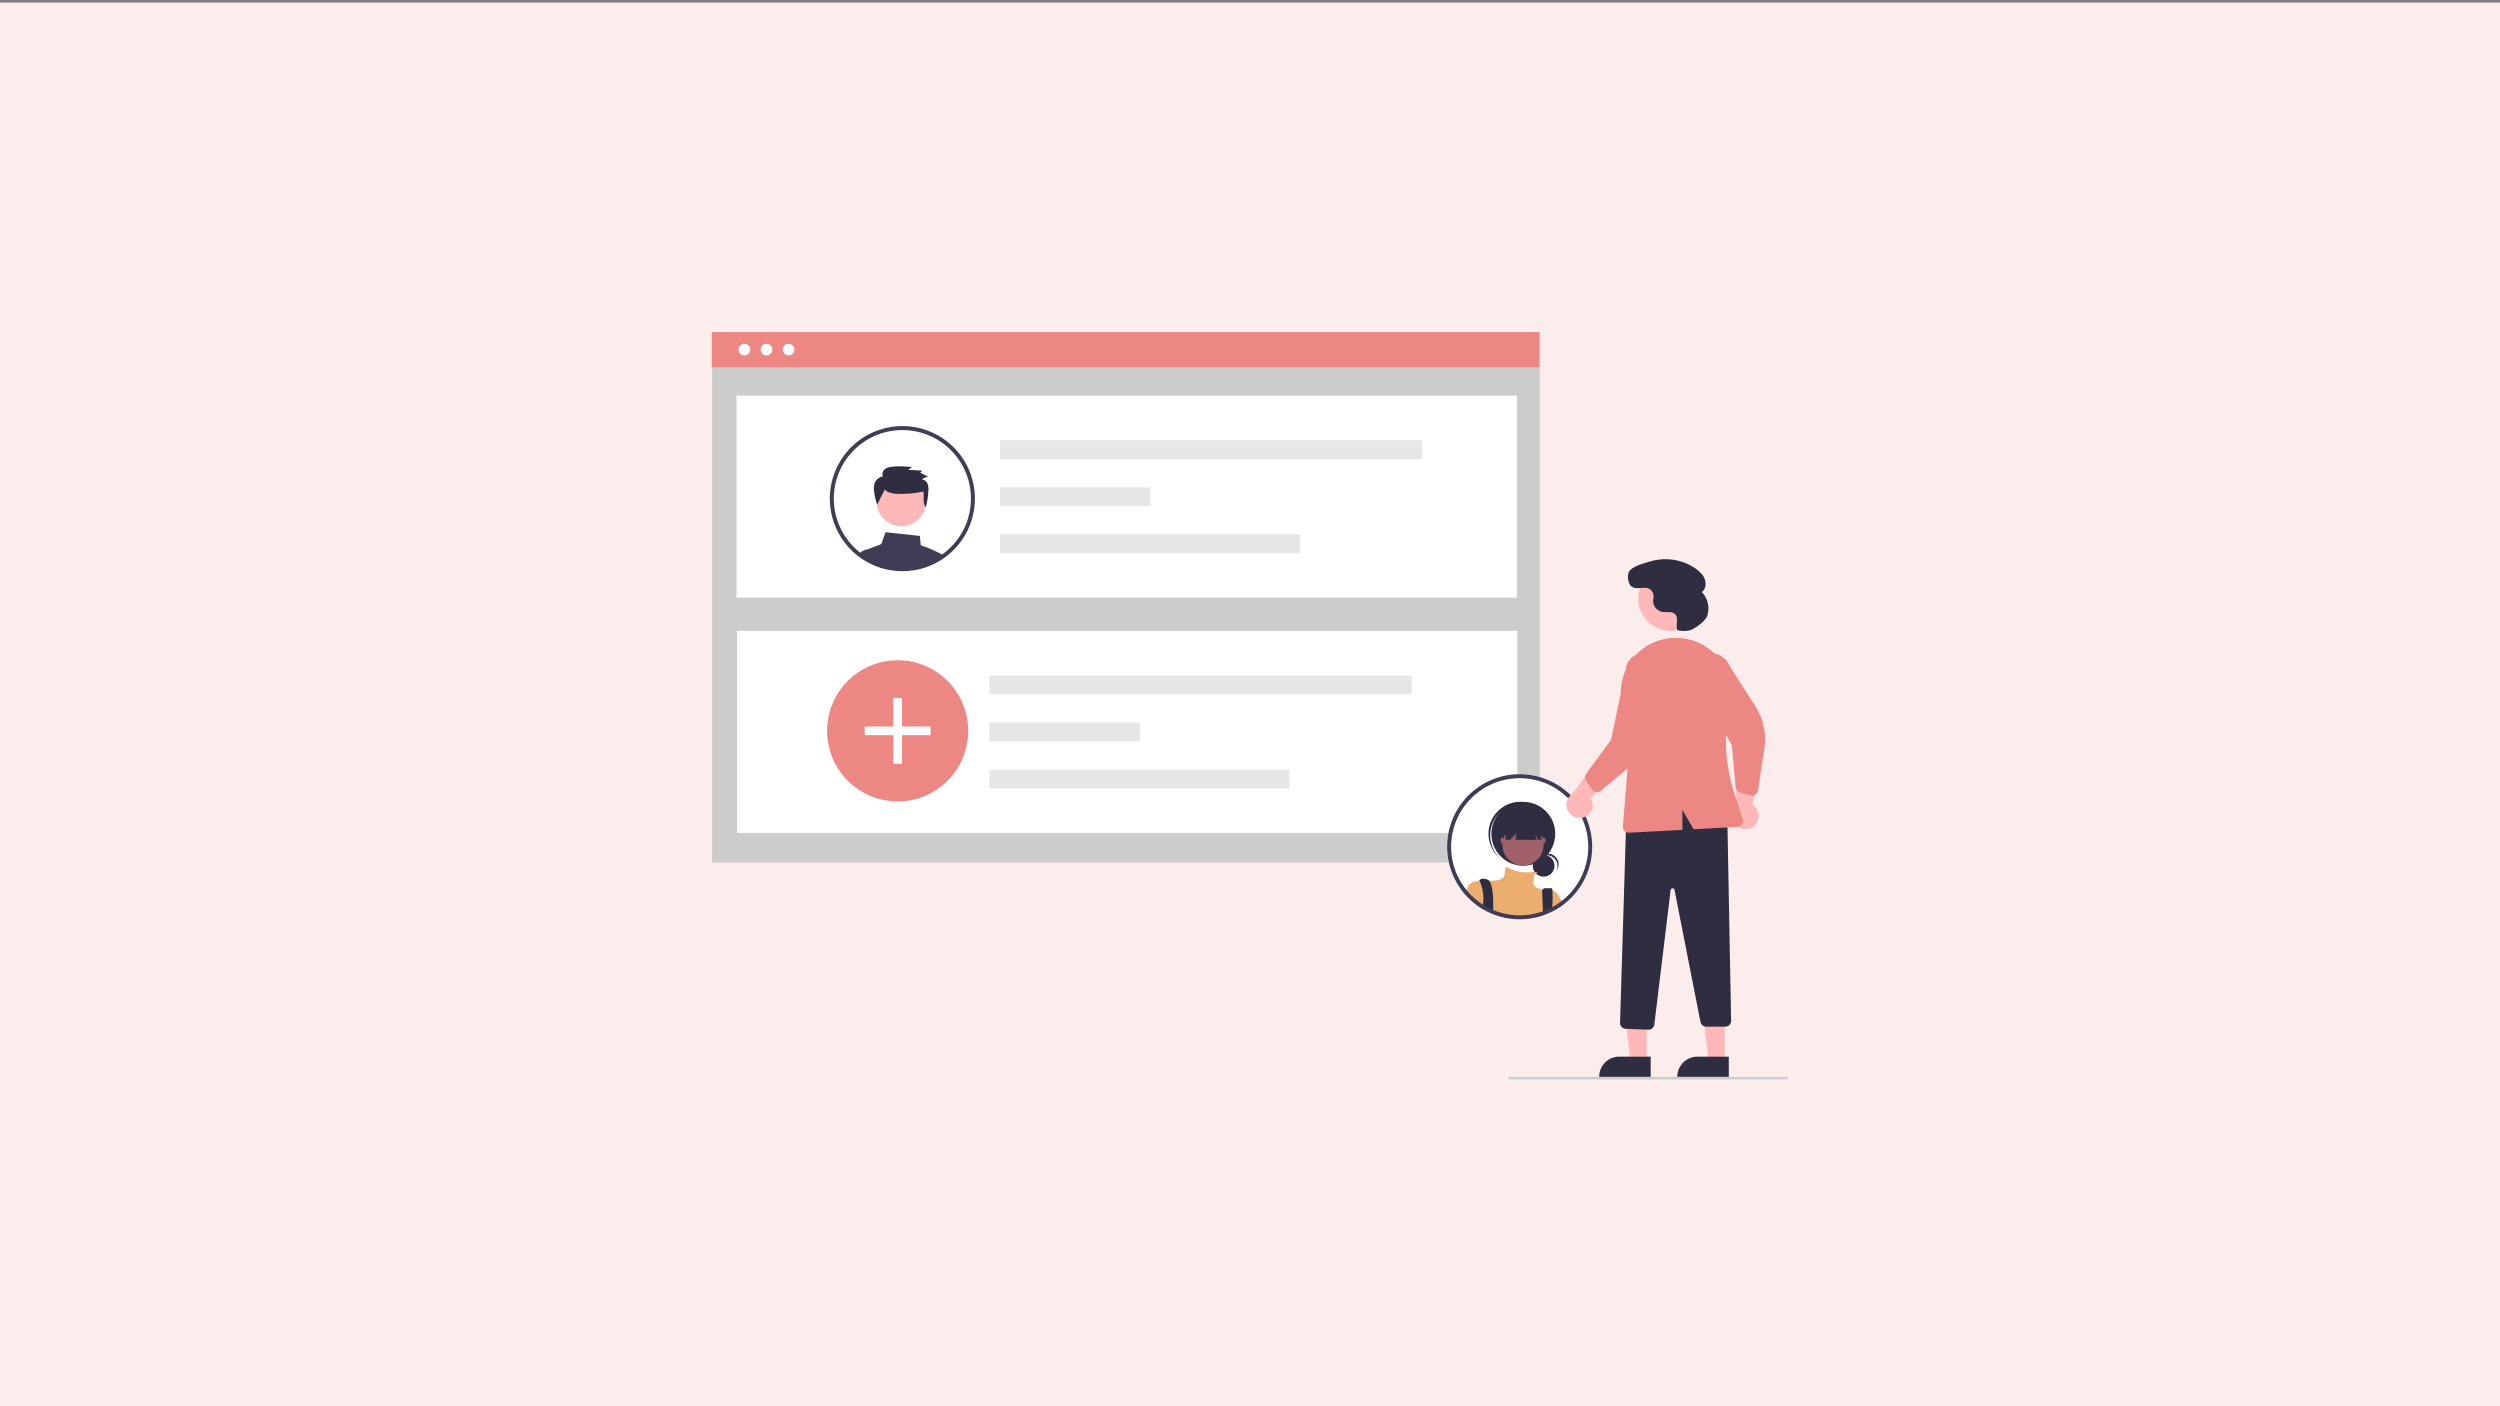 <?xml version="1.0" encoding="utf-8"?>
<!-- Generator: Adobe Illustrator 16.0.0, SVG Export Plug-In . SVG Version: 6.00 Build 0)  -->
<!DOCTYPE svg PUBLIC "-//W3C//DTD SVG 1.1//EN" "http://www.w3.org/Graphics/SVG/1.1/DTD/svg11.dtd">
<svg version="1.1" id="Layer_1" xmlns:x="http://ns.adobe.com/Extensibility/1.0/" xmlns:i="http://ns.adobe.com/AdobeIllustrator/10.0/" xmlns:graph="http://ns.adobe.com/Graphs/1.0/"
	 xmlns="http://www.w3.org/2000/svg" xmlns:xlink="http://www.w3.org/1999/xlink" x="0px" y="0px" width="1920px" height="1080px"
	 viewBox="0 0 1920 1080" enable-background="new 0 0 1920 1080" xml:space="preserve">
<rect x="0" y="0" width="1920" height="1080" fill="#808080" stroke="none"/>
<title>why-do-you-need-video-marketing</title>
<desc>Created with Sketch.</desc>
<g id="Blogs">
	<g id="why-do-you-need-video-marketing">
		<g id="Group">
			<polygon id="Path" fill="#FCEDED" points="1920,1082 1920,2 0,2 0,1082 			"/>
		</g>
	</g>
</g>
<g>
	<circle id="b8f08c5c-b476-40dd-b664-770adaae3509" fill="#FFFFFF" cx="639.768" cy="310.988" r="4.354"/>
	<circle id="eee44b09-a27a-4be3-8c5b-6b6370df12ff" fill="#FFFFFF" cx="656.293" cy="310.988" r="4.354"/>
	<circle id="a2d5f093-6500-400f-8de1-66712a079cc1" fill="#FFFFFF" cx="672.818" cy="310.988" r="4.354"/>
	<rect id="e14e0169-ef8c-4de3-8e3e-1fb1636d9038" x="629.189" y="321.217" fill="#FFFFFF" width="552.899" height="3.073"/>
	<rect id="ffd44901-e4e1-4980-b03e-373b3661f4a7" x="546.931" y="255.384" fill="#CCCCCC" width="635.631" height="407.087"/>
	<rect id="e89f9aca-511f-49ec-bc12-8613d3bd0166" x="546.66" y="255.024" fill="#ED8783" width="635.631" height="27.004"/>
	<rect id="ad9dc5de-4949-4eac-9eb5-22ff577a9f6a" x="565.632" y="303.81" fill="#FFFFFF" width="599.28" height="155.185"/>
	<rect id="b859c105-7eee-4028-bc04-8285f6faca7e" x="566.011" y="484.495" fill="#FFFFFF" width="599.28" height="155.186"/>
	<g id="aa41527c-9c03-4708-86c5-0d027f971362">
		<rect id="b2d77c21-275f-42a7-94e0-5b816ba20a4e" x="768" y="338.14" fill="#E6E6E6" width="324.33" height="14.454"/>
		<rect id="b25a2924-64e6-4438-87d6-1fb43933af96" x="768" y="374.276" fill="#E6E6E6" width="115.639" height="14.455"/>
		<rect id="b8fe27c9-e561-42fa-9287-e7ff86698f34" x="768" y="410.413" fill="#E6E6E6" width="230.375" height="14.455"/>
	</g>
	<path id="a368706a-11d6-41a2-bd00-6a6054248d43-835" fill="#ED8783" d="M743.607,561.293c0.018,10.524-3.046,20.824-8.813,29.627
		c-1.208,1.857-2.533,3.636-3.965,5.326c-3.358,3.979-7.271,7.454-11.617,10.321c-1.182,0.783-2.397,1.517-3.645,2.2
		c-6.496,3.593-13.666,5.801-21.057,6.484c-1.68,0.164-3.388,0.242-5.111,0.242c-4.723,0.005-9.426-0.609-13.988-1.828
		c-2.586-0.68-5.116-1.559-7.567-2.627c-1.253-0.542-2.477-1.131-3.673-1.766c-2.877-1.511-5.61-3.281-8.165-5.289
		c-1.189-0.926-2.335-1.9-3.438-2.926c-21.957-20.346-23.263-54.639-2.917-76.596c20.346-21.956,54.638-23.262,76.595-2.916
		c11.067,10.255,17.359,24.659,17.361,39.748L743.607,561.293z"/>
	<g id="a0fe7a2e-49bf-4761-b17e-3d52136366c5">
		<rect id="a077c903-9ff8-47f6-8a24-46120c36a494" x="686.08" y="535.99" fill="#FFFFFF" width="6.645" height="50.592"/>
		<rect id="a4f09271-2c50-4e11-a9a3-c26018ed4477" x="664.106" y="557.965" fill="#FFFFFF" width="50.592" height="6.645"/>
	</g>
	<g id="bd7f0843-9709-4a5c-8b0e-26656563f0b3">
		<rect id="e4567469-258f-4b3a-88b2-7a234fbc5498" x="759.869" y="518.825" fill="#E6E6E6" width="324.33" height="14.455"/>
		<rect id="b26a9710-740f-4201-9a9a-df254658921a" x="759.869" y="554.963" fill="#E6E6E6" width="115.639" height="14.455"/>
		<rect id="a1758efc-04f7-4da1-846b-fd169401f4c2" x="759.869" y="591.1" fill="#E6E6E6" width="230.375" height="14.455"/>
	</g>
	<circle id="f2fdcd7e-077f-47c5-987d-3f56ec08fcb2" fill="#FFFFFF" cx="588.699" cy="268.457" r="4.467"/>
	<circle id="bb8af87f-8865-4134-a554-08faac1a89d0" fill="#FFFFFF" cx="605.655" cy="268.457" r="4.467"/>
	<circle id="bd4c0ca0-b96c-4f92-a965-84f83cdee98a" fill="#FFFFFF" cx="571.699" cy="268.457" r="4.467"/>
	<path fill="#3F3D56" d="M721.898,424.995c-4.738-2.496-9.683-4.577-14.78-6.22l-0.65-7.19l-26.36-2.84l-3.35,9.19l-9.46,3.55
		c-0.339,0.128-0.661,0.296-0.96,0.5h-0.01c-1.067,0.721-1.791,1.85-2,3.12c-0.101,0.625-0.077,1.264,0.07,1.88l0.5,2.05
		c0.72,0.43,1.46,0.84,2.2,1.23l0.47,0.239c1.08,0.561,2.18,1.091,3.31,1.58c0.23,0.101,0.48,0.2,0.71,0.301
		c0.02,0.01,0.03,0.01,0.05,0.02c0.53,0.22,1.06,0.43,1.6,0.63c1.774,0.678,3.583,1.259,5.42,1.74
		c4.688,1.249,9.519,1.881,14.37,1.88c1.77,0,3.52-0.08,5.25-0.25c3.953-0.365,7.855-1.152,11.64-2.35c0.01,0,0.02-0.011,0.03-0.011
		c2.391-0.762,4.727-1.687,6.99-2.77c0.01-0.01,0.03-0.01,0.04-0.021c0.51-0.239,1-0.5,1.5-0.75l0.24-0.119
		c0.4-0.21,0.8-0.421,1.2-0.641c1-0.55,1.98-1.13,2.95-1.75c0.27-0.16,0.53-0.33,0.8-0.51c0.38-0.25,0.76-0.51,1.13-0.78
		C723.868,426.105,722.898,425.535,721.898,424.995z"/>
	<path fill="#3F3D56" d="M672.428,429.426l-1.65-7.45h-4.31c-0.043,0-0.087,0.004-0.13,0.01h-0.01
		c-1.549,0.131-3.041,0.646-4.34,1.5c-0.881,0.563-1.665,1.265-2.32,2.08c1.28,0.97,2.61,1.87,3.98,2.729l0.06,0.03
		c0.39,0.24,0.79,0.48,1.19,0.71c0.72,0.431,1.46,0.84,2.2,1.23l0.47,0.239c1.08,0.561,2.18,1.091,3.31,1.58
		c0.23,0.101,0.48,0.2,0.71,0.301c0.02,0.01,0.03,0.01,0.05,0.02c0.53,0.22,1.06,0.43,1.6,0.63L672.428,429.426z"/>
	<circle fill="#FFB8B8" cx="692.254" cy="385.215" r="18.984"/>
	<path fill="#2F2E41" d="M679.508,375.968c1.965,2.326,5.291,2.982,8.359,3.251c7.173,0.396,14.366-0.19,21.38-1.745
		c0.435,4.212-0.75,8.754,1.731,12.219c1.163-4.195,1.839-8.51,2.015-12.859c0.185-1.866-0.059-3.75-0.712-5.508
		c-0.713-1.797-2.387-3.031-4.315-3.181c1.415-1.073,3.071-1.781,4.824-2.063l-6.028-3.029l1.548-1.589l-10.914-0.668l3.161-2.009
		c-4.757-0.653-9.57-0.806-14.359-0.453c-2.224,0.164-4.549,0.478-6.351,1.766c-1.802,1.289-2.843,3.85-1.725,5.741
		c-2.847,0.468-5.25,2.375-6.353,5.041c-0.686,2.085-0.851,4.306-0.482,6.469c0.411,3.471,1.218,6.884,2.404,10.171L679.508,375.968
		z"/>
	<path fill="#3F3D56" d="M745.638,364.636c-10.115-29.058-41.87-44.414-70.927-34.3c-29.058,10.115-44.414,41.87-34.299,70.928
		c2.052,5.894,5.079,11.401,8.956,16.292c0.5,0.63,1.02,1.26,1.55,1.87c0.04,0.039,0.07,0.079,0.11,0.119
		c1.303,1.502,2.689,2.932,4.15,4.28c0.38,0.351,0.78,0.71,1.18,1.05c0.76,0.681,1.54,1.33,2.35,1.95c0.32,0.25,0.63,0.5,0.96,0.74
		c1.28,0.97,2.61,1.87,3.98,2.729l0.06,0.03c0.39,0.24,0.79,0.48,1.19,0.71c0.72,0.43,1.46,0.84,2.2,1.23l0.47,0.239
		c1.08,0.561,2.18,1.091,3.31,1.58c0.23,0.101,0.48,0.2,0.71,0.301c0.02,0.01,0.03,0.01,0.05,0.02c0.53,0.22,1.06,0.43,1.6,0.63
		c1.774,0.678,3.583,1.259,5.42,1.74c4.688,1.249,9.519,1.881,14.37,1.88c1.77,0,3.52-0.08,5.25-0.25
		c3.953-0.365,7.855-1.152,11.64-2.35c0.01,0,0.02-0.011,0.03-0.011c2.391-0.762,4.727-1.687,6.99-2.77
		c0.01-0.01,0.03-0.01,0.04-0.021c0.51-0.239,1-0.5,1.5-0.75l0.24-0.119c0.4-0.211,0.8-0.421,1.2-0.641c1-0.55,1.98-1.13,2.95-1.75
		c0.27-0.16,0.53-0.33,0.8-0.51c0.38-0.25,0.76-0.51,1.13-0.78c0.49-0.34,0.98-0.689,1.46-1.05c0.15-0.11,0.31-0.22,0.46-0.34
		C745.938,412.727,753.577,387.421,745.638,364.636L745.638,364.636z M724.878,424.886c-0.33,0.26-0.67,0.51-1.01,0.739
		c-0.33,0.25-0.66,0.49-1,0.71c-0.29,0.21-0.58,0.41-0.88,0.601l-0.09,0.06c-0.22,0.15-0.44,0.29-0.66,0.431
		c-0.83,0.52-1.67,1.02-2.52,1.5c-0.09,0.05-0.18,0.1-0.27,0.149c-0.38,0.21-0.76,0.41-1.14,0.61c-0.05,0.03-0.11,0.05-0.16,0.08
		l-0.06,0.029c-0.48,0.25-0.97,0.49-1.46,0.721c-1.891,0.91-3.838,1.698-5.83,2.359c-0.26,0.091-0.52,0.181-0.78,0.261
		c-3.583,1.139-7.277,1.89-11.02,2.239c-1.64,0.15-3.3,0.23-4.97,0.23c-4.589,0.01-9.158-0.589-13.59-1.78
		c-2.274-0.594-4.503-1.349-6.67-2.26c-0.11-0.05-0.23-0.09-0.34-0.14c-0.12-0.051-0.23-0.091-0.34-0.141
		c-0.12-0.05-0.23-0.1-0.35-0.16c-0.94-0.41-1.87-0.859-2.78-1.33l-0.44-0.229c-1.11-0.58-2.2-1.2-3.26-1.86
		c-0.31-0.189-0.63-0.39-0.93-0.6c-0.08-0.05-0.15-0.101-0.23-0.15c-0.71-0.47-1.42-0.96-2.11-1.47c-0.47-0.35-0.94-0.7-1.4-1.061
		c-0.77-0.579-1.51-1.199-2.23-1.84c-0.38-0.319-0.75-0.67-1.11-1c-1.418-1.309-2.76-2.698-4.02-4.16
		c-0.42-0.479-0.83-0.96-1.22-1.46c-0.089-0.099-0.172-0.202-0.25-0.31c-18.063-22.793-14.228-55.914,8.565-73.977
		c22.793-18.063,55.914-14.229,73.977,8.564c18.063,22.794,14.229,55.914-8.565,73.978
		C725.452,424.445,725.166,424.667,724.878,424.886L724.878,424.886z"/>
	<path fill="#FFFFFF" d="M1219.729,631.996c-10.115-29.058-41.871-44.414-70.928-34.299c-29.057,10.114-44.414,41.869-34.299,70.927
		c2.053,5.894,5.08,11.401,8.955,16.292c0.5,0.63,1.021,1.26,1.551,1.869c0.039,0.04,0.07,0.08,0.109,0.12
		c1.305,1.502,2.689,2.931,4.15,4.28c0.381,0.35,0.779,0.71,1.18,1.05c0.76,0.681,1.541,1.33,2.35,1.95
		c1.582,1.247,3.232,2.405,4.941,3.47l0.059,0.03c1.111,0.69,2.24,1.33,3.391,1.94l0.471,0.239c1.08,0.561,2.18,1.091,3.309,1.58
		c0.23,0.101,0.48,0.2,0.711,0.3c0.02,0.011,0.029,0.011,0.051,0.021c2.283,0.949,4.629,1.741,7.02,2.37
		c4.688,1.249,9.518,1.881,14.369,1.88c1.77,0,3.52-0.08,5.25-0.25c3.953-0.365,7.855-1.152,11.641-2.35
		c0.01,0,0.02-0.011,0.029-0.011c2.391-0.762,4.727-1.687,6.99-2.77c0.01-0.01,0.031-0.01,0.041-0.021c0.51-0.239,1-0.5,1.5-0.75
		l0.24-0.12c0.398-0.21,0.799-0.42,1.199-0.64c1-0.55,1.98-1.13,2.949-1.75c0.271-0.16,0.531-0.33,0.801-0.51
		c0.879-0.58,1.75-1.2,2.59-1.83c0.15-0.11,0.311-0.22,0.461-0.34C1220.027,680.087,1227.666,654.781,1219.729,631.996
		L1219.729,631.996z"/>
	<circle id="ee9bd31a-9b73-4888-9087-fea26d3b2b97" fill="#2F2E41" cx="1185.502" cy="664.921" r="8.349"/>
	<path id="e473f415-6540-4896-b89f-76a5ac7ad60a-836" fill="#2F2E41" d="M1187.828,656.802c4.611,0,8.35,3.739,8.35,8.351
		c0,1.383-0.344,2.744-1,3.962c2.877-3.602,2.291-8.854-1.311-11.731s-8.854-2.291-11.73,1.31c-0.313,0.392-0.59,0.81-0.828,1.25
		C1182.891,657.957,1185.291,656.801,1187.828,656.802L1187.828,656.802z"/>
	<circle id="f79ae9d5-f4b5-4dd5-badc-cc4d2f5593dd" fill="#2F2E41" cx="1169.9" cy="640.377" r="24.526"/>
	<path id="f9880a76-ad0b-4c2a-99b0-b23c20a810bd-837" fill="#2F2E41" d="M1150.65,625.16c8.785-9.879,23.818-11.018,33.99-2.572
		c-0.199-0.191-0.4-0.383-0.607-0.568c-10.088-9.037-25.594-8.186-34.633,1.903c-9.037,10.089-8.186,25.595,1.902,34.633l0,0
		c0.047,0.041,0.094,0.083,0.141,0.124c0.209,0.186,0.422,0.36,0.635,0.537c-9.578-9.111-10.209-24.176-1.426-34.057H1150.65z"/>
	<circle id="b01904a1-9532-4133-8cbd-470829617487" fill="#A0616A" cx="1169.691" cy="648.899" r="15.796"/>
	<path fill="#EBAE6E" d="M1197.957,690.056v5.3c-0.969,0.62-1.949,1.2-2.949,1.75c-0.4,0.22-0.801,0.43-1.199,0.64l-0.24,0.12
		c-0.5,0.25-0.99,0.511-1.5,0.75c-0.01,0.011-0.031,0.011-0.041,0.021c-2.264,1.083-4.6,2.008-6.99,2.77
		c-0.01,0-0.02,0.011-0.029,0.011c-3.785,1.197-7.688,1.984-11.641,2.35c-1.73,0.17-3.48,0.25-5.25,0.25
		c-4.852,0.001-9.682-0.631-14.369-1.88c-2.391-0.629-4.736-1.421-7.02-2.37c-0.021-0.01-0.031-0.01-0.051-0.021
		c-0.23-0.1-0.48-0.199-0.711-0.3c-1.129-0.489-2.229-1.02-3.309-1.58l-0.471-0.239c-1.15-0.61-2.279-1.25-3.391-1.94l-0.059-0.03
		c-1.709-1.064-3.359-2.223-4.941-3.47c-0.809-0.62-1.59-1.27-2.35-1.95c-0.4-0.34-0.799-0.7-1.18-1.05
		c-1.461-1.35-2.846-2.778-4.15-4.28c0.174-1.041,0.428-2.067,0.76-3.069l0.01-0.011c0.061-0.17,0.131-0.337,0.211-0.5
		c0.055-0.144,0.119-0.283,0.189-0.42c1.791-3.35,5.031-4.18,9.051-4.359c2.27-0.101,4.779,0.01,7.43-0.021
		c1.4-0.01,2.85-0.06,4.301-0.189c9.148-0.83,7.49-6.23,7.898-9.141c0.41-2.819,2.951-0.38,3.121-0.22l0.01,0.01
		c5.178,2.424,10.906,3.428,16.6,2.91c0.98-0.12,1.961-0.189,2.939-0.22c2.58-0.03,2.021,0.71,1.131,1.319
		c-0.432,0.285-0.883,0.539-1.35,0.761c0,0-0.41,2.5-0.83,6.239c-0.4,3.58,6.461,5.261,7.029,5.391
		c0.012,0.008,0.025,0.012,0.041,0.01c2.504-0.649,5.143-0.58,7.609,0.2h0.01C1195.143,684.649,1197.279,687.08,1197.957,690.056z"
		/>
	<path fill="#2F2E41" d="M1146.828,696.485c0,0.74-0.02,1.45-0.051,2.12c-0.01,0.4-0.029,0.79-0.049,1.16
		c-0.021-0.01-0.031-0.01-0.051-0.021c-0.23-0.1-0.48-0.199-0.711-0.3c-1.129-0.489-2.229-1.02-3.309-1.58l-0.471-0.239
		c-1.15-0.61-2.279-1.25-3.391-1.94c0.031-0.35,0.08-0.7,0.131-1.05c0.109-0.771,0.199-1.55,0.26-2.32
		c0.393-5.409-0.586-10.831-2.85-15.76v-0.01c-0.201-0.4-0.32-0.62-0.32-0.62s2.91-2.5,7.061,0c0.264,0.155,0.498,0.359,0.689,0.6
		C1146.268,679.476,1146.947,689.396,1146.828,696.485z"/>
	<path fill="#2F2E41" d="M1192.238,695.126c-0.041,1.119-0.102,2.29-0.17,3.479v0.01c-0.01,0.011-0.031,0.011-0.041,0.021
		c-2.264,1.083-4.6,2.008-6.99,2.77c-0.01,0-0.02,0.011-0.029,0.011l-0.109-2.811l-0.012-0.37l-0.529-13.68
		c-0.057-1.267,0.922-2.34,2.188-2.397c0.035-0.002,0.068-0.003,0.104-0.003h5.068c0.25,0,0.432,0.511,0.551,1.431v0.01
		C1192.514,687.436,1192.504,691.287,1192.238,695.126z"/>
	<path id="a05c59bd-0311-408b-a800-ed606f18fbbf-838" fill="#2F2E41" d="M1156.182,629.154v15.8h3.658l4.654-4.988l-0.623,4.988
		h16.17l-1-4.988l2,4.988h2.578v-15.8H1156.182z"/>
	<ellipse id="af122121-1c1b-4817-a566-2298b147ce18" fill="#A0616A" cx="1153.688" cy="645.574" rx="1.246" ry="2.286"/>
	<ellipse id="bec83a12-853e-4dd5-94d0-e2c2a5b21156" fill="#A0616A" cx="1185.697" cy="645.574" rx="1.246" ry="2.286"/>
	<path fill="#EBAE6E" d="M1201.348,693.016c-0.84,0.63-1.711,1.25-2.59,1.83c-0.27,0.18-0.529,0.35-0.801,0.51
		c-0.969,0.62-1.949,1.2-2.949,1.75c-0.4,0.22-0.801,0.43-1.199,0.64v-11.02c0,0,1.6,1.28,4.148,3.41c0.32,0.27,0.65,0.55,1,0.85
		C1199.697,691.605,1200.498,692.285,1201.348,693.016z"/>
	<path fill="#3F3D56" d="M1219.729,631.996c-10.115-29.058-41.871-44.414-70.928-34.299c-29.057,10.114-44.414,41.869-34.299,70.927
		c2.053,5.894,5.08,11.401,8.955,16.292c0.5,0.63,1.021,1.26,1.551,1.869c0.039,0.04,0.07,0.08,0.109,0.12
		c1.305,1.502,2.689,2.931,4.15,4.28c0.381,0.35,0.779,0.71,1.18,1.05c0.76,0.681,1.541,1.33,2.35,1.95
		c1.582,1.247,3.232,2.405,4.941,3.47l0.059,0.03c1.111,0.69,2.24,1.33,3.391,1.94l0.471,0.239c1.08,0.561,2.18,1.091,3.309,1.58
		c0.23,0.101,0.48,0.2,0.711,0.3c0.02,0.011,0.029,0.011,0.051,0.021c2.283,0.949,4.629,1.741,7.02,2.37
		c4.688,1.249,9.518,1.881,14.369,1.88c1.77,0,3.52-0.08,5.25-0.25c3.953-0.365,7.855-1.152,11.641-2.35
		c0.01,0,0.02-0.011,0.029-0.011c2.391-0.762,4.727-1.687,6.99-2.77c0.01-0.01,0.031-0.01,0.041-0.021c0.51-0.239,1-0.5,1.5-0.75
		l0.24-0.12c0.398-0.21,0.799-0.42,1.199-0.64c1-0.55,1.98-1.13,2.949-1.75c0.271-0.16,0.531-0.33,0.801-0.51
		c0.879-0.58,1.75-1.2,2.59-1.83c0.15-0.11,0.311-0.22,0.461-0.34C1220.027,680.087,1227.666,654.781,1219.729,631.996
		L1219.729,631.996z M1198.967,692.245c-0.33,0.261-0.67,0.511-1.01,0.74c-0.33,0.25-0.66,0.49-1,0.71
		c-0.289,0.21-0.58,0.41-0.879,0.601c-0.25,0.17-0.5,0.33-0.75,0.489c-0.83,0.521-1.67,1.021-2.52,1.5
		c-0.092,0.051-0.182,0.101-0.271,0.15c-0.379,0.21-0.76,0.41-1.139,0.61c-0.051,0.029-0.111,0.05-0.16,0.08l-0.061,0.029
		c-0.48,0.25-0.971,0.49-1.461,0.721c-1.891,0.91-3.838,1.698-5.83,2.359c-0.26,0.09-0.52,0.181-0.779,0.26
		c-3.582,1.14-7.277,1.891-11.02,2.24c-1.641,0.15-3.301,0.23-4.971,0.23c-4.588,0.009-9.158-0.59-13.59-1.78
		c-2.273-0.594-4.502-1.349-6.67-2.26c-0.23-0.09-0.459-0.19-0.68-0.28c-0.119-0.05-0.23-0.1-0.35-0.16
		c-0.941-0.41-1.871-0.859-2.781-1.33l-0.439-0.229c-1.109-0.58-2.199-1.2-3.26-1.86c-0.391-0.24-0.779-0.49-1.16-0.75
		c-1.199-0.79-2.369-1.64-3.51-2.53c-0.77-0.58-1.51-1.199-2.23-1.84c-0.379-0.319-0.75-0.67-1.109-1
		c-1.418-1.31-2.76-2.698-4.02-4.16c-0.42-0.479-0.83-0.96-1.221-1.46c-0.088-0.099-0.172-0.202-0.25-0.31
		c-18.063-22.794-14.229-55.914,8.564-73.977c22.795-18.063,55.914-14.229,73.979,8.564c18.063,22.793,14.227,55.914-8.566,73.978
		C1199.541,691.806,1199.256,692.026,1198.967,692.245L1198.967,692.245z"/>
	<path fill="#FFB8B8" d="M1216.592,627.627c5.221-1.893,7.918-7.66,6.025-12.881c-0.203-0.557-0.453-1.094-0.75-1.607l23.359-27.043
		l-18.414-2.396l-19.359,26.049c-4.637,3.108-5.877,9.389-2.768,14.027C1207.287,627.656,1212.209,629.248,1216.592,627.627
		L1216.592,627.627z"/>
	<path fill="#FFB8B8" d="M1348.256,633.342c3.66-4.176,3.244-10.529-0.932-14.19c-0.445-0.39-0.926-0.74-1.432-1.046l7.426-34.955
		l-17.289,6.778l-4.4,32.154c-2.564,4.96-0.623,11.06,4.338,13.624C1340.117,637.854,1345.197,636.875,1348.256,633.342
		L1348.256,633.342z"/>
	<polygon fill="#FFB8B8" points="1264.59,815.515 1252.33,815.514 1246.498,768.226 1264.592,768.227 	"/>
	<path fill="#2F2E41" d="M1267.717,827.398l-39.529-0.001v-0.5c0-8.498,6.887-15.387,15.385-15.387l0,0h0.002l24.145,0.001
		L1267.717,827.398z"/>
	<polygon fill="#FFB8B8" points="1324.59,815.515 1312.33,815.514 1306.498,768.226 1324.592,768.227 	"/>
	<path fill="#2F2E41" d="M1327.717,827.398l-39.529-0.001v-0.5c0-8.498,6.887-15.387,15.385-15.387l0,0h0.002l24.145,0.001
		L1327.717,827.398z"/>
	<path fill="#2F2E41" d="M1265.867,790.822l-17.354-0.694c-2.463-0.106-4.387-2.169-4.318-4.634l4.889-160.379l0.32-0.115
		c30.416-11.003,55.578-10.171,76.926,2.54l0.238,0.143l2.93,156.202c0.047,2.484-1.928,4.537-4.414,4.584
		c-0.027,0.001-0.057,0.001-0.086,0.001h-14.633c-2.15-0.004-3.998-1.523-4.416-3.632l-19.936-101.409
		c-0.16-0.813-0.947-1.343-1.76-1.183c-0.639,0.125-1.123,0.646-1.201,1.292l-12.537,103.33c-0.285,2.254-2.197,3.946-4.471,3.957
		C1265.986,790.825,1265.928,790.824,1265.867,790.822z"/>
	<circle fill="#FFB8B8" cx="1282.752" cy="459.907" r="24.561"/>
	<path fill="#ED8783" d="M1224.891,608.105c-0.852-0.336-1.58-0.924-2.09-1.686l-4.746-7.102c-1.049-1.577-1.002-3.642,0.119-5.17
		l19.133-25.967l11.984-57.512c2.906-7.46,11.309-11.153,18.77-8.248c7.461,2.904,11.154,11.308,8.248,18.769l0,0l-5.664,36.602
		c-1.719,11.108-7.412,21.216-16.023,28.44l-25.186,21.135c-0.98,0.821-2.264,1.188-3.529,1.008
		C1225.559,608.325,1225.219,608.235,1224.891,608.105z"/>
	<path fill="#ED8783" d="M1347.207,610.711c-0.863,0.311-1.799,0.352-2.684,0.116l-8.254-2.194c-1.83-0.492-3.158-2.072-3.326-3.959
		l-2.797-32.133l-29.002-51.09c-2.76-7.516,1.094-15.846,8.609-18.605c7.516-2.761,15.846,1.094,18.605,8.609
		c0.006,0.014,0.01,0.028,0.016,0.042l19.932,31.218c6.051,9.473,8.453,20.822,6.764,31.936l-4.941,32.504
		c-0.193,1.264-0.914,2.387-1.982,3.088C1347.854,610.436,1347.537,610.593,1347.207,610.711z"/>
	<path fill="#ED8783" d="M1255.887,503.523c8.545-9.371,20.881-14.358,33.537-13.56c0.41,0.025,0.82,0.055,1.227,0.086h0.002
		c11.98,0.947,22.971,7.014,30.158,16.646c7.309,9.768,10.051,22.211,7.525,34.145c-4.762,22.544-3.557,45.94,3.496,67.876
		l6.59,20.459c0.762,2.365-0.537,4.9-2.902,5.662c-0.369,0.119-0.752,0.189-1.141,0.211l-33.684,1.811l-8.621-14.89v15.353
		l-40.941,2.201c-0.08,0.006-0.162,0.008-0.242,0.008c-2.486-0.002-4.5-2.018-4.498-4.502c0-0.12,0.004-0.24,0.014-0.359
		l4.627-57.383l-5.803-38.973C1243.326,525.702,1247.246,512.906,1255.887,503.523z"/>
	<path fill="#2F2E41" d="M1299.822,483.354c-2.275,1.309-11.264,2.176-11.904-0.368l-0.014-0.056
		c-0.445-1.864-0.074-3.812,0.053-5.724c0.129-1.912-0.059-4.014-1.361-5.419c-2.428-2.621-6.748-1.232-10.258-1.895
		c-4.256-0.95-7.143-4.912-6.74-9.253c0.049-0.397,0.127-0.796,0.215-1.193c0.785-3.601-1.498-7.156-5.098-7.94
		c-0.6-0.131-1.215-0.179-1.828-0.141c-3.549,0.203-7.379,1.277-10.314-1.351c-2.27-2.032-2.824-7.322-1.826-10.201
		c1.676-4.838,12.414-7.371,17.102-8.764c11.742-3.393,24.389-1.317,34.432,5.649c2.961,2.088,5.727,4.71,6.988,8.106
		c1.262,3.396,0.652,7.68-2.193,9.922c4.49,4.753,6.107,11.538,4.246,17.807C1309.916,477.063,1303.207,481.405,1299.822,483.354z"
		/>
	<path fill="#CCCCCC" d="M1372.34,828.976h-213c-0.551,0-1-0.447-1-1s0.449-1,1-1h213c0.553,0,1,0.447,1,1
		S1372.893,828.976,1372.34,828.976z"/>
</g>
</svg>
